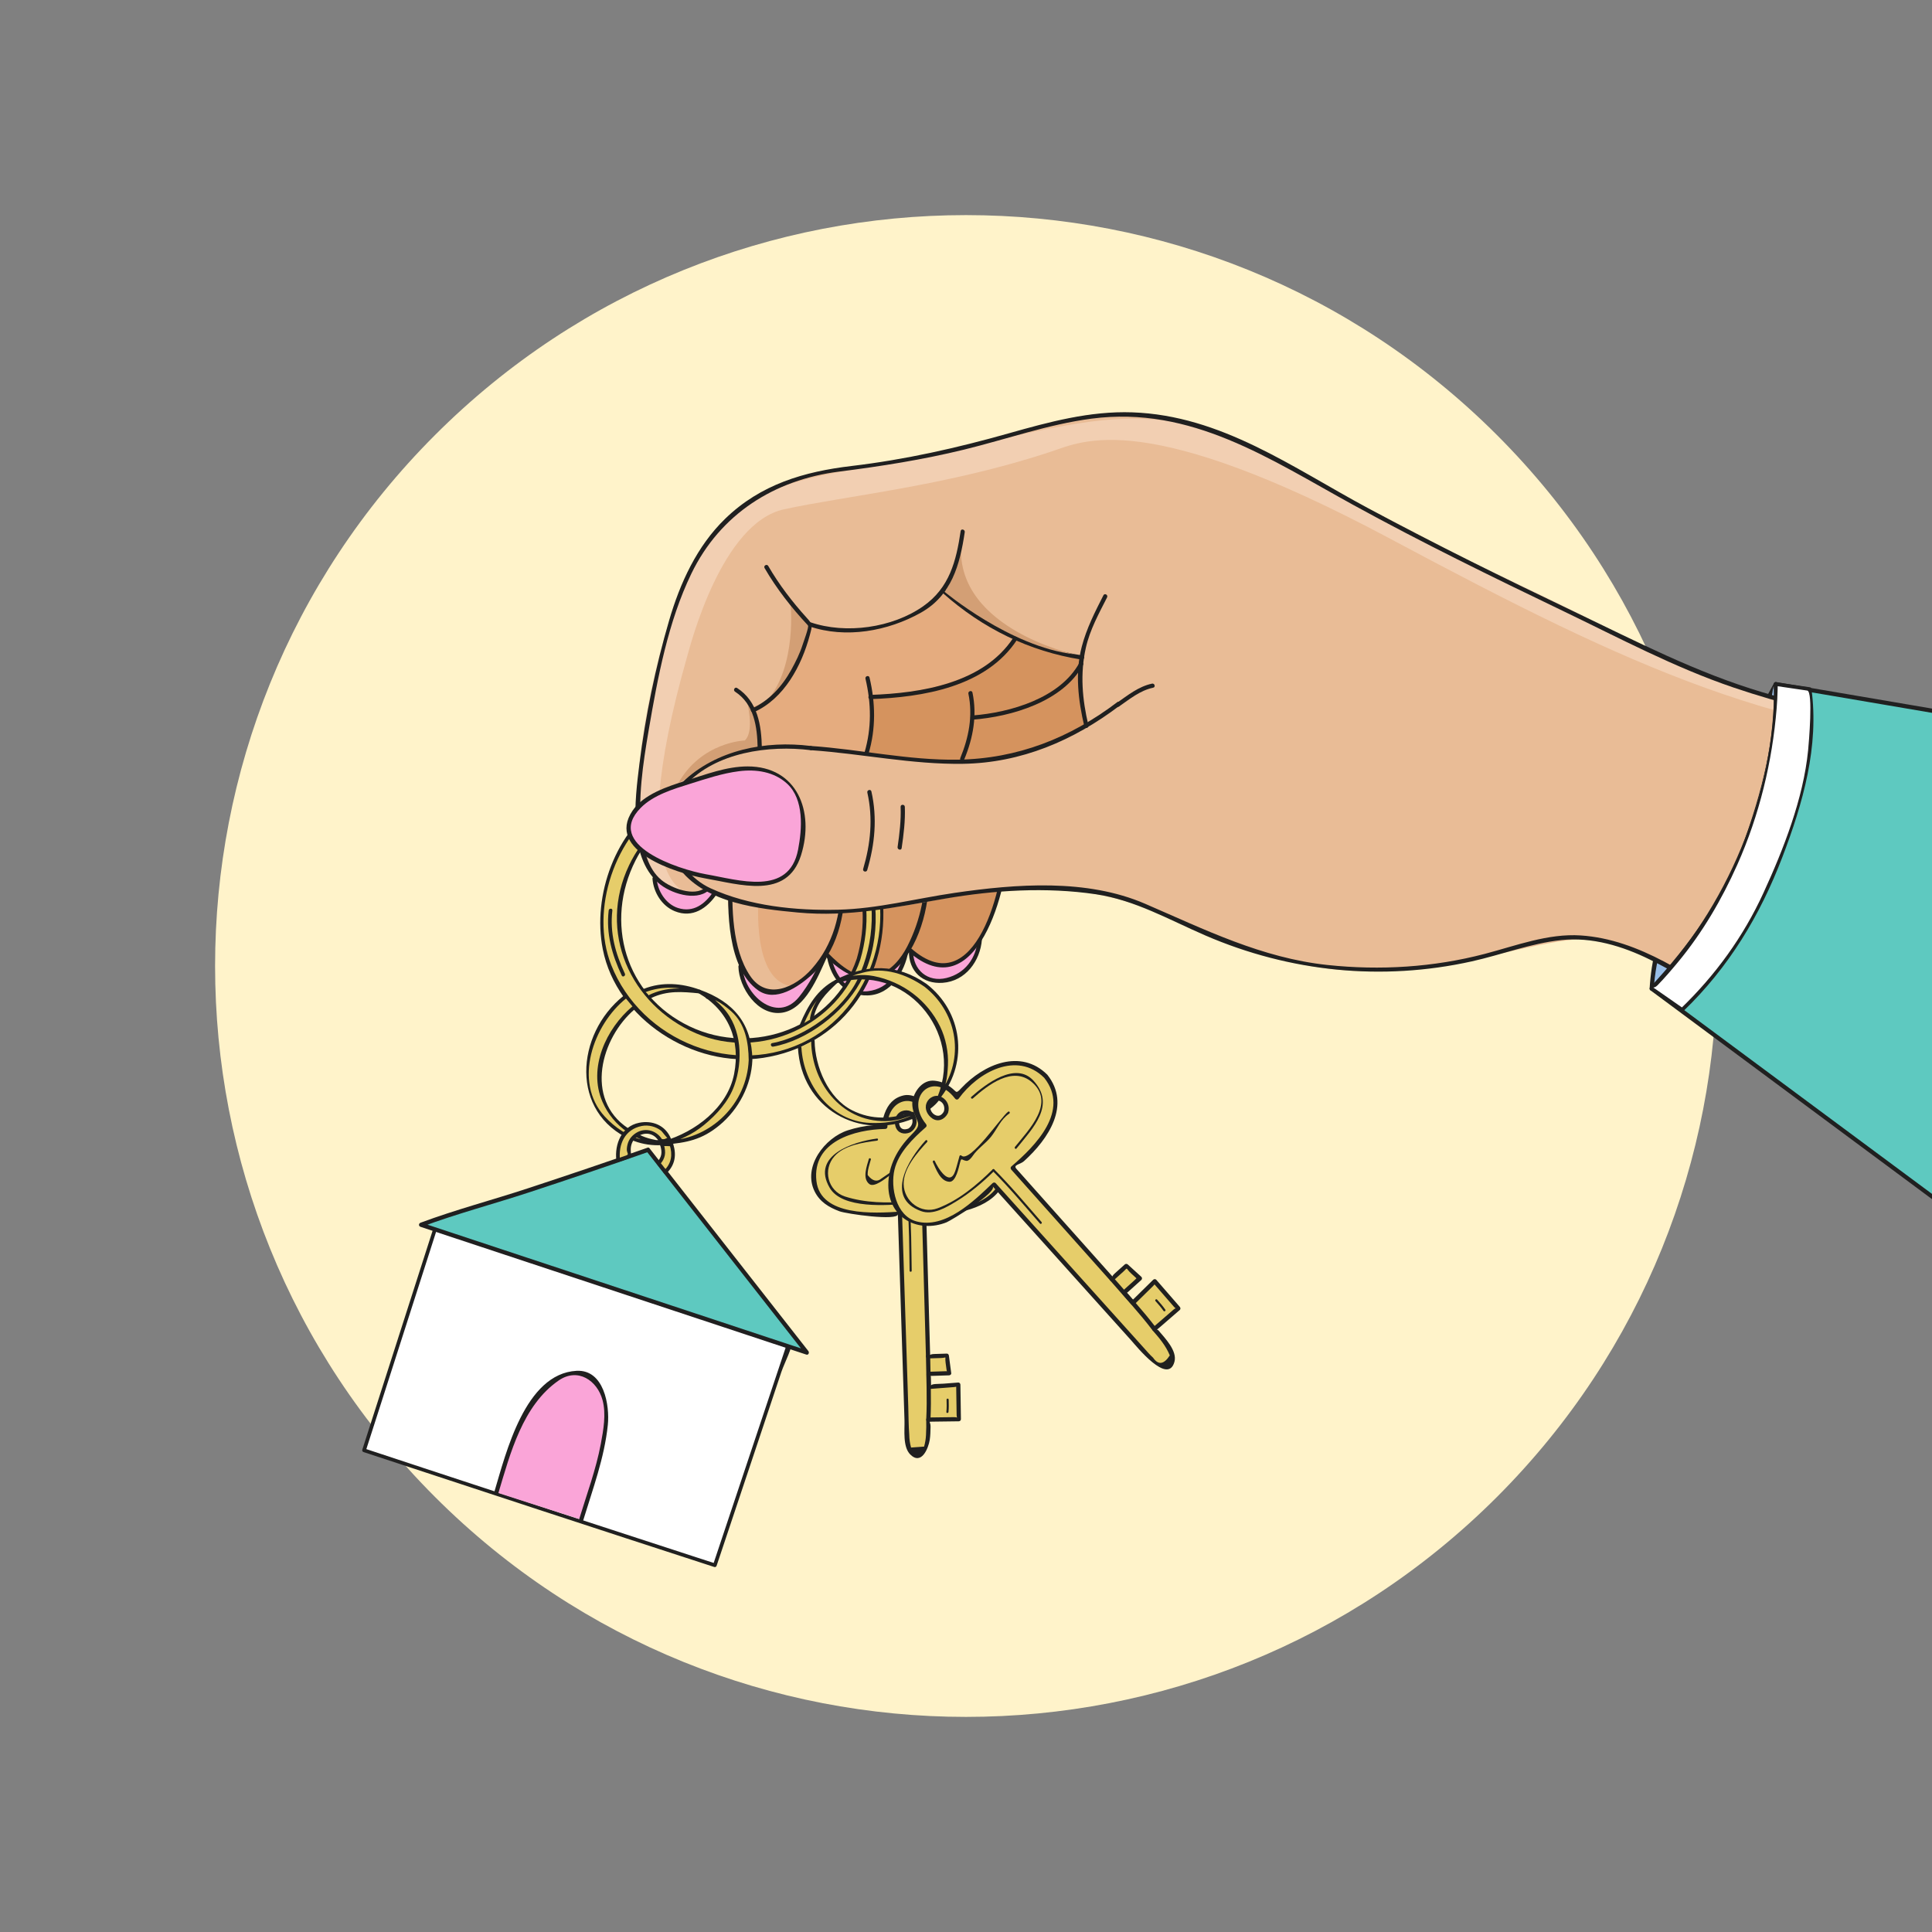 <svg width="212" height="212" viewBox="0 0 212 212" fill="none" xmlns="http://www.w3.org/2000/svg">
<rect x="0" y="0" width="212" height="212" fill="#808080" stroke="none"/>
<g clip-path="url(#clip0_361_532)">
<path d="M164.262 164.263C196.44 132.085 196.44 79.915 164.262 47.737C132.084 15.559 79.913 15.559 47.735 47.737C15.557 79.915 15.557 132.085 47.735 164.263C79.913 196.441 132.084 196.441 164.262 164.263Z" fill="#FFF3CA"/>
<path d="M181.244 108.482C181.335 105.883 182.043 103.528 182.848 101.051C184.415 96.176 186.304 91.474 188.418 86.839C190.273 82.689 192.768 79.09 194.865 75.069L208.193 93.566L181.244 108.482Z" fill="#99BFE8"/>
<path d="M181.475 108.482C181.672 105.126 182.759 101.973 183.837 98.816C185.042 95.287 186.454 91.832 187.958 88.422C189.183 85.646 190.596 83.001 192.124 80.382C192.875 79.096 193.627 77.812 194.353 76.511C194.627 76.019 194.431 74.86 194.874 75.475C198.239 80.145 201.603 84.814 204.968 89.484C205.67 90.458 206.372 91.432 207.073 92.406C207.286 92.701 207.499 92.996 207.712 93.291C208.07 93.789 207.786 93.526 208.07 93.369C206.783 94.082 205.495 94.794 204.208 95.506C198.486 98.674 192.764 101.84 187.042 105.008C185.071 106.1 183.099 107.191 181.128 108.282C180.867 108.427 181.101 108.826 181.362 108.681C190.345 103.709 199.327 98.737 208.311 93.764C208.413 93.708 208.466 93.549 208.393 93.448C203.951 87.282 199.508 81.117 195.066 74.952C194.97 74.819 194.755 74.785 194.667 74.952C191.92 80.135 188.865 85.028 186.576 90.452C184.196 96.093 181.376 102.295 181.014 108.481C180.995 108.78 181.458 108.778 181.475 108.482Z" fill="#202020"/>
<path d="M71.829 96.419C71.923 99.282 75.885 102.092 78.477 97.956L71.829 96.419Z" fill="#FAA5D8"/>
<path d="M71.597 96.42C71.706 97.907 72.614 99.402 74.035 99.984C75.981 100.781 77.598 99.683 78.677 98.073C78.843 97.825 78.442 97.593 78.277 97.84C77.365 99.201 76.087 100.174 74.399 99.636C73.058 99.209 72.159 97.765 72.06 96.42C72.038 96.124 71.576 96.122 71.597 96.42Z" fill="#202020"/>
<path d="M81.258 106.057C81.134 108.703 83.703 111.008 85.766 110.899C87.83 110.789 89.798 106.531 90.486 105.018" fill="#FAA5D8"/>
<path d="M81.027 106.057C81.071 108.35 83.144 111.529 85.828 111.123C88.362 110.739 89.765 107.152 90.686 105.135C90.809 104.866 90.41 104.63 90.287 104.901C89.565 106.479 88.782 108.037 87.684 109.391C85.23 112.417 81.549 109.094 81.489 106.056C81.483 105.759 81.02 105.758 81.027 106.057Z" fill="#202020"/>
<path d="M90.989 105.043C91.913 110.602 98.538 110.262 99.453 104.333L90.989 105.043Z" fill="#FAA5D8"/>
<path d="M90.766 105.105C91.215 107.389 92.735 109.306 95.224 109.228C97.79 109.147 99.268 106.636 99.676 104.395C99.729 104.103 99.283 103.979 99.23 104.272C98.836 106.435 97.594 108.509 95.224 108.765C92.952 109.009 91.595 106.932 91.212 104.982C91.154 104.689 90.708 104.813 90.766 105.105Z" fill="#202020"/>
<path d="M99.967 104.361C99.739 109.233 107.259 108.552 107.515 103.083L99.967 104.361Z" fill="#FAA5D8"/>
<path d="M99.736 104.361C99.706 106.571 101.233 108.003 103.44 107.845C105.956 107.664 107.567 105.445 107.747 103.084C107.769 102.786 107.307 102.788 107.284 103.084C107.127 105.147 105.903 106.81 103.859 107.314C101.8 107.823 100.17 106.428 100.199 104.361C100.202 104.062 99.74 104.063 99.736 104.361Z" fill="#202020"/>
<path d="M80.26 94.379C80.26 94.379 79.6 109.214 84.73 108.826C89.597 108.456 90.715 104.112 90.715 104.112C90.715 104.112 91.385 107.119 95.103 107.213C98.671 107.301 99.869 103.591 99.869 103.591C99.869 103.591 99.869 106.072 104.729 105.685C108.022 105.423 110.873 94.472 110.383 90.641" fill="#D5935E"/>
<path d="M79.842 98.43C79.842 98.43 80.376 108.962 84.778 108.909C89.181 108.858 92.188 103.158 92.307 99.772" fill="#E5AC7F"/>
<path d="M83.24 98.678C83.24 98.678 82.446 107.774 86.972 108.227L86.946 108.406C86.946 108.406 84.79 109.62 83.059 108.31C81.326 107 79.708 100.688 80.281 98.246" fill="#E9BC96"/>
<path d="M79.948 96.124C79.795 99.86 79.78 106.253 83.2 108.675C85.1 110.02 87.601 108.28 89.004 107.037C91.82 104.54 92.823 100.365 92.681 96.75C92.669 96.453 92.206 96.452 92.218 96.75C92.355 100.232 91.421 103.66 89.083 106.302C87.256 108.367 84.14 109.804 82.311 107.08C80.331 104.132 80.27 99.555 80.41 96.124C80.422 95.826 79.959 95.827 79.948 96.124Z" fill="#202020"/>
<path d="M90.523 104.892C93.127 107.568 96.414 108.752 99.05 105.491C101.398 102.587 102.224 98.037 101.9 94.402C101.873 94.107 101.411 94.104 101.437 94.402C101.723 97.61 101.03 100.991 99.557 103.85C98.855 105.213 97.809 106.47 96.331 106.991C94.232 107.73 92.181 105.933 90.85 104.565C90.642 104.351 90.315 104.679 90.523 104.892Z" fill="#202020"/>
<path d="M99.646 104.383C107.125 110.987 110.766 97.415 110.656 92.031C110.649 91.733 110.187 91.732 110.193 92.031C110.294 96.947 107.065 110.318 99.972 104.055C99.75 103.859 99.422 104.185 99.646 104.383Z" fill="#202020"/>
<path d="M221.698 133.429C221.698 133.429 183.238 102.881 174.6 102.983C164.864 103.098 151.701 111.275 133.277 102.595C114.196 93.606 106.995 98.913 94.822 99.94C90.308 100.32 83.522 100.176 77.72 97.57C77.72 97.57 73.753 99.841 71.052 94.592C68.207 89.067 72.8 64.231 77.865 59.441C82.93 54.651 83.329 52.214 97.218 50.892C111.106 49.569 114.544 44.51 125.422 45.446C136.299 46.383 173.952 69.958 188.616 74.61C210.622 81.592 231.13 83.696 231.13 83.696C231.13 83.696 245.852 117.414 221.698 133.429Z" fill="#E9BC96"/>
<path d="M86.706 66.007C86.775 66.091 87.483 73.1 84.175 76.871C84.158 76.89 84.141 76.91 84.124 76.929C84.124 76.929 88.296 73.858 88.834 68.704L86.706 66.007Z" fill="#D39F75"/>
<path d="M81.954 76.925C81.954 76.925 82.853 80.212 81.726 81.255C81.726 81.255 76.993 81.384 74.417 85.957L78.81 83.467L83.369 82.103C83.369 82.103 83.734 79.055 81.954 76.925Z" fill="#D39F75"/>
<path d="M75.648 98.016C75.648 98.016 68.192 97.37 75.358 72.197C75.784 70.7 79.17 57.375 86.042 55.883C92.914 54.39 103.935 53.335 115.343 49.555C118.828 48.399 125.599 44.711 152.59 59.139C179.581 73.565 195.203 80.66 220.13 82.04C220.13 82.04 193.72 78.337 182.139 71.969C170.558 65.601 158.533 60.533 152.966 57.535C147.399 54.537 135.378 47.004 128.947 46.248C122.518 45.491 118.799 46.019 104.928 49.307C88.977 53.089 79.954 50.995 74.244 65.842C71.622 72.659 65.369 97.964 75.648 98.016Z" fill="#F2CFB2"/>
<path d="M83.37 82.103C83.37 82.103 83.775 78.854 82.677 77.585C82.677 77.585 89.005 77.209 89.581 69.292C89.581 69.292 99.896 71.143 103.757 64.944C103.757 64.944 103.99 68.714 118.743 72.158C118.743 72.158 118.024 77.088 119.21 79.657C119.21 79.657 121.318 78.246 120.066 79.124C106.612 88.553 87.793 79.734 83.37 82.103Z" fill="#D5935E"/>
<path d="M83.373 82.103C83.373 82.103 83.082 78.273 82.577 77.561C82.577 77.561 87.983 76.164 88.859 68.502C88.859 68.502 96.308 71.116 103.659 65.067C103.659 65.067 107.969 68.905 111.435 69.9C111.435 69.9 109.077 75.582 95.514 76.484C95.514 76.484 95.852 81.087 95.063 82.783C95.063 82.784 87.869 81.572 83.373 82.103Z" fill="#E5AC7F"/>
<path d="M103.469 65.089C107.823 68.953 112.919 71.469 118.681 72.38C118.973 72.426 119.098 71.981 118.805 71.934C113.122 71.035 108.092 68.574 103.796 64.761C103.574 64.564 103.246 64.891 103.469 65.089Z" fill="#202020"/>
<path d="M80.654 75.895C82.762 77.265 83.094 79.77 83.138 82.103C83.144 82.4 83.606 82.401 83.601 82.103C83.553 79.579 83.145 76.963 80.887 75.496C80.636 75.333 80.405 75.734 80.654 75.895Z" fill="#202020"/>
<path d="M226.042 82.918C215.165 80.751 204.086 79.13 193.44 75.976C186.178 73.825 179.543 70.372 172.745 67.122C165.122 63.477 157.531 59.746 150.088 55.745C141.795 51.288 134.007 45.588 124.25 45.247C119.589 45.084 115.112 46.299 110.674 47.555C105.02 49.154 99.301 50.441 93.46 51.131C88.224 51.749 83.474 53.144 79.582 56.913C76.475 59.922 74.621 63.982 73.426 68.076C71.928 73.21 70.823 78.559 70.159 83.867C69.675 87.739 68.895 93.911 72.241 96.884C73.513 98.014 76.323 98.937 77.749 97.714C77.976 97.52 77.647 97.194 77.422 97.387C76.204 98.432 73.662 97.466 72.568 96.557C71.082 95.321 70.619 93.227 70.404 91.403C69.963 87.666 70.557 83.782 71.184 80.107C72.164 74.36 73.31 68.231 75.859 62.955C79.027 56.399 84.988 52.645 92.062 51.751C96.689 51.167 101.246 50.446 105.783 49.338C110.449 48.199 114.989 46.567 119.767 45.94C130.737 44.499 139.357 50.391 148.503 55.411C156.028 59.542 163.755 63.316 171.491 67.033C177.665 69.999 183.723 73.238 190.225 75.445C200.831 79.044 212.063 80.66 223.026 82.794C223.991 82.982 224.955 83.172 225.918 83.364C226.21 83.422 226.334 82.976 226.042 82.918Z" fill="#202020"/>
<path d="M117.861 71.793C117.861 71.793 104.014 68.762 105.563 58.857C105.563 58.857 104.863 63.664 103.632 64.925C103.632 64.925 110.813 70.96 117.861 71.793Z" fill="#D39F75"/>
<path d="M83.898 62.334C85.22 64.614 86.864 66.705 88.661 68.629C88.797 68.774 88.148 70.506 88.076 70.735C87.77 71.709 87.309 72.623 86.819 73.514C85.833 75.304 84.389 76.897 82.509 77.741C82.237 77.864 82.473 78.262 82.743 78.141C86.046 76.657 87.962 73.049 88.86 69.699C89.159 68.583 89.193 68.533 88.521 67.792C86.932 66.038 85.486 64.149 84.298 62.1C84.148 61.843 83.748 62.075 83.898 62.334Z" fill="#202020"/>
<path d="M72.852 87.998C67.241 91.401 60.617 105.092 73.314 113.617C80.93 118.731 92.879 115.53 95.867 105.931C100.643 90.592 84.973 80.648 72.852 87.998ZM94.21 105.242C91.568 113.729 81 116.561 74.265 112.038C63.038 104.498 68.895 92.392 73.858 89.384C84.577 82.883 98.433 91.676 94.21 105.242Z" fill="#E6CD6A"/>
<path d="M72.751 87.825C67.548 91.113 64.983 98.251 66.142 104.149C67.658 111.869 76.135 117.244 83.736 116.08C92.149 114.792 97.363 107.663 96.908 99.278C96.518 92.075 90.509 86.179 83.417 85.439C79.643 85.044 76.015 85.912 72.751 87.825C72.527 87.956 72.729 88.304 72.954 88.172C79.99 84.049 89.192 85.317 94.042 92.15C99.115 99.296 96.27 110.006 88.729 114.082C80.702 118.421 70.354 114.256 67.064 105.874C64.703 99.858 67.49 91.626 72.954 88.172C73.173 88.034 72.971 87.685 72.751 87.825Z" fill="#202020"/>
<path d="M94.015 105.189C91.502 112.686 82.697 115.988 75.672 112.627C68.578 109.233 66.3 101.162 69.75 94.391C72.721 88.562 79.528 86.218 85.682 88.035C93.187 90.251 96.092 98.113 94.015 105.189C93.942 105.438 94.331 105.544 94.403 105.296C96.602 97.807 93.422 90.181 85.789 87.647C79.068 85.415 72.001 88.713 69.029 94.946C65.57 102.199 69.103 110.261 76.38 113.388C83.452 116.428 91.989 112.5 94.404 105.296C94.486 105.049 94.097 104.944 94.015 105.189Z" fill="#202020"/>
<path d="M84.839 114.85C88.544 114.182 92.518 111.143 94.337 107.888C96.587 103.859 96.569 98.606 94.876 94.42C94.78 94.183 94.39 94.286 94.488 94.527C96.169 98.685 96.037 103.362 94.121 107.424C92.558 110.74 88.324 113.813 84.732 114.461C84.477 114.507 84.585 114.895 84.839 114.85Z" fill="#202020"/>
<path d="M68.57 106.841C67.53 104.624 66.904 102.371 67.195 99.904C67.225 99.646 66.822 99.649 66.792 99.904C66.493 102.443 67.152 104.763 68.223 107.045C68.333 107.28 68.68 107.075 68.57 106.841Z" fill="#202020"/>
<path d="M88.797 68.725C92.796 70.099 97.428 69.262 101.047 67.231C104.423 65.336 105.332 61.974 105.862 58.393C105.905 58.102 105.459 57.976 105.415 58.27C104.926 61.575 104.187 64.498 101.306 66.522C97.927 68.897 92.819 69.619 88.92 68.279C88.637 68.181 88.517 68.628 88.797 68.725Z" fill="#202020"/>
<path d="M125.497 75.539C125.497 75.539 115.937 84.604 102.455 83.731C88.974 82.857 87.051 78.794 75.2 85.513C74.418 85.957 69.992 97.079 82.908 99.351C95.824 101.622 102.759 97.734 108.31 97.817C113.862 97.9 117.951 95.859 130.307 101.53" fill="#E9BC96"/>
<path d="M122.613 77.039C117.407 80.986 111.657 83.26 105.096 83.36C99.696 83.442 94.356 82.225 88.983 81.856C88.685 81.836 88.687 82.298 88.983 82.319C94.558 82.701 100.064 83.899 105.669 83.814C112.054 83.717 117.808 81.259 122.847 77.439C123.081 77.261 122.851 76.859 122.613 77.039Z" fill="#202020"/>
<path d="M88.983 81.856C84.014 81.234 78.615 82.27 74.896 85.824C72.397 88.212 72.571 92.853 74.681 95.474C77.621 99.123 83.209 99.724 87.562 100.132C93.158 100.656 98.286 99.542 103.742 98.602C109.146 97.671 114.799 97.326 120.24 98.126C124.54 98.759 128.331 100.95 132.269 102.651C141.528 106.65 151.633 107.683 161.502 105.492C164.779 104.764 167.953 103.516 171.306 103.158C174.686 102.798 178.041 103.814 181.043 105.296C186.363 107.922 191.281 111.476 196.12 114.877C204.79 120.97 212.969 127.741 221.622 133.843C221.866 134.015 222.097 133.614 221.855 133.444C211.375 126.052 201.518 117.838 190.845 110.692C185.646 107.211 179.904 103.069 173.452 102.647C169.861 102.412 166.353 103.771 162.939 104.666C157.302 106.144 151.449 106.503 145.661 105.888C138.456 105.122 132.205 102.001 125.661 99.174C119.227 96.395 111.51 96.991 104.749 97.977C100.442 98.605 96.327 99.721 91.939 99.825C87.316 99.933 82.211 99.423 77.969 97.471C73.788 95.549 71.968 89.698 75.224 86.151C78.546 82.533 84.384 81.744 88.983 82.32C89.278 82.356 89.275 81.893 88.983 81.856Z" fill="#202020"/>
<path d="M122.781 77.532C123.964 76.712 125.094 75.766 126.538 75.462C126.829 75.401 126.706 74.955 126.414 75.016C124.931 75.329 123.764 76.288 122.547 77.133C122.305 77.302 122.535 77.703 122.781 77.532Z" fill="#202020"/>
<path d="M77.353 96.146C83.124 97.111 87.454 98.787 88.051 91.527C88.626 84.534 83.722 83.085 77.383 85.262C75.799 85.805 69.525 87.18 69.004 90.438C68.482 93.696 74.615 95.689 77.353 96.146Z" fill="#FAA5D8"/>
<path d="M77.292 96.369C81.16 97.034 86.349 98.777 87.897 93.852C89.412 89.032 87.464 84.099 82.04 84.1C79.705 84.1 77.428 84.99 75.226 85.679C73.256 86.296 70.637 87.148 69.415 88.948C66.405 93.382 74.285 95.826 77.292 96.369C77.584 96.422 77.709 95.976 77.415 95.923C74.46 95.389 66.262 92.725 70.319 88.634C71.712 87.23 73.893 86.581 75.727 86.007C77.488 85.456 79.243 84.861 81.081 84.627C82.959 84.387 84.94 84.675 86.37 85.994C88.258 87.735 88.01 90.975 87.575 93.232C86.579 98.397 81.047 96.547 77.415 95.924C77.123 95.873 76.999 96.319 77.292 96.369Z" fill="#202020"/>
<path d="M95.174 86.972C95.814 89.81 95.53 92.581 94.715 95.354C94.63 95.641 95.077 95.762 95.161 95.477C95.999 92.63 96.277 89.764 95.62 86.849C95.555 86.558 95.109 86.681 95.174 86.972Z" fill="#202020"/>
<path d="M98.826 88.534C98.884 90.019 98.707 91.477 98.494 92.943C98.451 93.234 98.897 93.36 98.94 93.066C99.159 91.56 99.348 90.06 99.288 88.534C99.276 88.237 98.814 88.236 98.826 88.534Z" fill="#202020"/>
<path d="M95.304 82.718C96.124 79.94 96.072 77.157 95.415 74.35C95.348 74.06 94.902 74.183 94.969 74.473C95.61 77.211 95.658 79.885 94.858 82.595C94.774 82.882 95.22 83.003 95.304 82.718Z" fill="#202020"/>
<path d="M95.514 76.716C101.274 76.509 108.202 75.391 111.61 70.19C111.774 69.94 111.373 69.708 111.211 69.957C107.905 75.002 101.086 76.053 95.514 76.253C95.217 76.264 95.216 76.727 95.514 76.716Z" fill="#202020"/>
<path d="M105.816 83.314C106.785 80.959 107.236 78.514 106.71 75.997C106.648 75.705 106.202 75.829 106.263 76.12C106.772 78.556 106.304 80.922 105.37 83.191C105.256 83.467 105.704 83.586 105.816 83.314Z" fill="#202020"/>
<path d="M106.718 78.972C110.998 78.642 116.637 77.001 118.843 72.959C118.986 72.697 118.586 72.463 118.444 72.725C116.322 76.613 110.852 78.19 106.718 78.51C106.423 78.533 106.42 78.996 106.718 78.972Z" fill="#202020"/>
<path d="M121.082 65.317C120.151 67.15 119.234 68.94 118.709 70.939C117.95 73.826 118.311 76.857 118.986 79.718C119.055 80.008 119.501 79.886 119.432 79.595C118.76 76.748 118.504 73.934 119.155 71.062C119.599 69.103 120.579 67.326 121.481 65.551C121.616 65.285 121.217 65.051 121.082 65.317Z" fill="#202020"/>
<path d="M71.025 126.361L48.01 134.025L39.946 159.141L58.965 165.423L59.392 165.569L78.441 171.756L86.801 146.737L71.025 126.361Z" fill="white"/>
<path d="M70.971 126.167C66.735 127.578 62.498 128.989 58.261 130.399C55.607 131.283 52.953 132.167 50.299 133.051C49.879 133.19 47.968 133.497 47.805 134.005C45.12 142.366 42.436 150.727 39.752 159.088C39.717 159.196 39.792 159.302 39.892 159.336C52.715 163.57 65.544 167.779 78.388 171.951C78.496 171.986 78.602 171.911 78.635 171.81C80.029 167.64 81.422 163.47 82.816 159.3C83.79 156.384 84.765 153.467 85.739 150.551C86.098 149.478 87.003 147.888 87.003 146.737C87.003 146.052 85.417 144.622 85.032 144.124C83.211 141.773 81.391 139.422 79.57 137.07C76.769 133.453 73.968 129.836 71.168 126.219C71.009 126.013 70.726 126.3 70.883 126.504C73.854 130.342 76.826 134.179 79.797 138.017C81.612 140.361 83.427 142.705 85.242 145.049C85.67 145.601 86.097 146.153 86.525 146.705C86.652 146.869 86.59 146.735 86.392 147.327C84.549 152.845 82.705 158.362 80.861 163.88C80.078 166.224 79.294 168.569 78.511 170.914C78.438 171.133 78.364 171.352 78.291 171.571C78.2 171.843 78.589 171.593 78.396 171.53C77.607 171.274 76.818 171.017 76.029 170.761C66.192 167.566 56.362 164.351 46.541 161.107C44.394 160.398 42.247 159.689 40.099 158.979C39.907 158.916 40.098 159.33 40.184 159.062C40.254 158.842 40.325 158.622 40.395 158.402C40.715 157.407 41.034 156.413 41.353 155.419C43.294 149.372 45.235 143.325 47.177 137.278C47.464 136.383 47.752 135.488 48.039 134.593C48.236 133.98 47.96 134.253 48.384 134.111C50.8 133.307 53.215 132.503 55.629 131.699C60.779 129.985 65.929 128.27 71.079 126.555C71.324 126.474 71.219 126.085 70.971 126.167Z" fill="#202020"/>
<path d="M54.468 163.764C54.468 163.764 56.625 156.503 58.375 154.084C59.707 152.288 62.331 149.373 64.906 151.264C68.492 153.778 65.159 162.143 63.778 166.753" fill="#FAA5D8"/>
<path d="M54.691 163.826C55.994 159.465 57.358 154.219 61.291 151.491C63.413 150.019 65.539 151.496 66.115 153.624C66.531 155.156 66.213 156.915 65.929 158.433C65.402 161.25 64.387 163.958 63.555 166.692C63.468 166.978 63.914 167.1 64.001 166.815C65.049 163.373 66.323 159.973 66.696 156.372C66.919 154.227 66.285 150.254 63.257 150.421C57.623 150.732 55.526 159.416 54.245 163.703C54.16 163.99 54.606 164.111 54.691 163.826Z" fill="#202020"/>
<path d="M71.108 126.164C65.949 127.986 60.786 129.707 55.669 131.377C52.817 132.328 49.331 133.198 46.202 134.395L88.538 148.416L71.108 126.164Z" fill="#5EC9C0"/>
<path d="M71.046 125.94C66.686 127.477 62.305 128.953 57.913 130.399C54.002 131.687 50.001 132.734 46.141 134.172C45.928 134.252 45.915 134.543 46.141 134.618C60.253 139.292 74.365 143.966 88.477 148.64C88.721 148.72 88.831 148.417 88.702 148.253C82.892 140.835 77.082 133.418 71.272 126.001C71.088 125.766 70.763 126.096 70.945 126.328C76.755 133.745 82.565 141.163 88.375 148.58C88.45 148.451 88.525 148.323 88.6 148.194C74.489 143.52 60.377 138.846 46.264 134.172C46.264 134.321 46.264 134.47 46.264 134.619C50.124 133.181 54.125 132.131 58.037 130.846C62.429 129.404 66.809 127.923 71.17 126.388C71.449 126.288 71.328 125.841 71.046 125.94Z" fill="#202020"/>
<path d="M82.356 116.332C82.363 113.442 81.668 110.442 76.751 108.805C76.745 108.802 76.758 108.806 76.751 108.805C80.155 110.608 80.971 113.489 80.966 116.044C80.955 120.757 76.907 124.345 72.927 125.398C73.257 125.404 73.57 125.303 73.865 125.334C77.401 125.708 82.347 121.044 82.356 116.332Z" fill="#E6CD6A"/>
<path d="M82.558 116.332C82.517 112.339 80.535 109.955 76.805 108.611C76.586 108.532 76.456 108.867 76.65 108.979C79.945 110.877 81.279 114.164 80.553 117.853C79.825 121.553 76.294 124.201 72.874 125.204C72.662 125.267 72.694 125.62 72.927 125.6C75.351 125.389 77.001 125.084 78.954 123.47C81.069 121.72 82.44 119.066 82.558 116.332C82.569 116.072 82.166 116.073 82.155 116.332C81.949 121.099 78.06 124.924 73.41 125.155C73.463 125.551 73.682 125.581 74.065 125.244C74.437 125.113 74.825 124.922 75.182 124.755C75.906 124.416 76.624 123.961 77.241 123.455C78.646 122.304 79.956 120.866 80.576 119.121C81.539 116.408 81.418 112.869 79.381 110.627C78.796 109.984 78.176 109.467 77.462 108.982C77.184 109.512 77.533 109.771 78.51 109.76C79.151 110.074 79.718 110.514 80.25 110.985C81.782 112.343 82.135 114.395 82.155 116.332C82.158 116.591 82.56 116.591 82.558 116.332Z" fill="#202020"/>
<path d="M69.527 110.585C68.018 111.794 66.688 113.484 66.101 115.804C64.501 122.127 69.504 125.322 72.927 125.399C72.926 125.398 72.926 125.398 72.926 125.398C69.404 126.043 62.955 122.45 64.711 115.515C65.341 113.022 66.889 110.642 68.559 109.42" fill="#E6CD6A"/>
<path d="M69.384 110.442C66.52 112.861 64.498 117.18 66.101 120.889C67.291 123.643 69.933 125.441 72.927 125.6C73.124 125.61 73.207 125.313 73.029 125.224C72.541 124.98 71.133 125.205 70.529 125.071C68.907 124.71 67.474 123.728 66.364 122.522C62.848 118.706 65.11 112.433 68.701 109.562C68.904 109.4 68.617 109.117 68.416 109.277C63.147 113.49 62.523 122.093 69.24 125.063C70.196 125.486 71.236 125.676 72.276 125.669C72.406 125.667 72.534 125.656 72.661 125.638C72.63 125.485 72.598 125.331 72.567 125.178C72.204 125.146 71.847 125.084 71.495 124.994C70.553 124.782 69.693 124.322 68.898 123.791C64.124 120.598 65.926 113.887 69.668 110.727C69.867 110.559 69.581 110.276 69.384 110.442Z" fill="#202020"/>
<path d="M70.693 108.705C71.118 108.523 71.076 108.57 71.517 108.45C72.381 108.217 72.897 108.15 74.098 108.187C75.451 108.228 76.343 108.665 76.751 108.804C75.802 108.723 75.051 108.55 73.858 108.612C73.049 108.654 72.323 108.909 71.927 109.079C71.74 109.159 71.554 109.244 71.37 109.335" fill="#E6CD6A"/>
<path d="M70.746 108.899C72.699 108.127 74.761 108.287 76.697 108.999C76.715 108.867 76.733 108.735 76.751 108.603C74.774 108.409 73.102 108.286 71.267 109.161C71.033 109.273 71.237 109.62 71.47 109.509C73.23 108.67 74.874 108.822 76.751 109.005C76.992 109.029 77.004 108.683 76.804 108.61C74.806 107.875 72.654 107.713 70.638 108.51C70.4 108.605 70.504 108.995 70.746 108.899Z" fill="#202020"/>
<path d="M73.009 128.59C74.229 127.476 73.877 126.223 73.681 125.594C73.681 125.594 73.097 125.512 72.629 125.584" fill="#E6CD6A"/>
<path d="M73.151 128.732C74.076 127.832 74.244 126.742 73.875 125.54C73.846 125.445 73.774 125.405 73.681 125.392C73.33 125.346 72.98 125.343 72.628 125.382C72.373 125.41 72.37 125.814 72.628 125.784C72.98 125.745 73.33 125.749 73.681 125.795C73.616 125.745 73.551 125.696 73.487 125.647C73.812 126.709 73.695 127.639 72.866 128.447C72.68 128.629 72.965 128.914 73.151 128.732Z" fill="#202020"/>
<path d="M72.509 125.175C72.344 124.841 72.071 124.539 71.634 124.321C70.824 123.922 68.465 124.465 69.087 126.873L67.833 127.308C67.231 122.945 72.373 122.144 73.419 124.975L72.917 125.244L72.509 125.175Z" fill="#E6CD6A"/>
<path d="M72.683 125.073C72.026 123.97 70.655 123.636 69.602 124.454C69.077 124.862 68.847 125.37 68.784 126.023C68.734 126.546 69.102 126.654 68.708 126.791C68.398 126.898 68.088 127.006 67.778 127.113C67.864 127.178 67.948 127.243 68.034 127.308C67.837 125.551 68.57 123.928 70.415 123.556C71.156 123.407 71.958 123.618 72.549 124.077C72.659 124.162 73.168 124.881 73.238 124.843C72.942 125.002 72.89 125.036 72.563 124.98C72.309 124.937 72.2 125.325 72.455 125.369C72.966 125.456 73.054 125.399 73.52 125.148C73.592 125.11 73.645 125.001 73.612 124.921C73.025 123.495 71.602 122.906 70.13 123.203C68.203 123.591 67.432 125.533 67.63 127.307C67.644 127.428 67.75 127.548 67.885 127.501C68.304 127.356 68.722 127.211 69.141 127.066C69.249 127.029 69.305 126.932 69.281 126.819C69.07 125.829 69.303 124.939 70.296 124.534C71.118 124.199 71.88 124.512 72.335 125.276C72.468 125.499 72.817 125.297 72.683 125.073Z" fill="#202020"/>
<path d="M73.009 128.59L72.265 127.64C73.01 126.877 72.837 126.299 72.66 125.682" fill="#E6CD6A"/>
<path d="M73.151 128.447C72.903 128.131 72.655 127.814 72.407 127.498C72.407 127.593 72.407 127.688 72.407 127.783C73.019 127.108 73.097 126.48 72.853 125.629C72.782 125.379 72.393 125.485 72.465 125.735C72.666 126.44 72.637 126.93 72.123 127.498C72.042 127.587 72.052 127.693 72.123 127.783C72.371 128.099 72.618 128.416 72.866 128.732C73.026 128.937 73.309 128.65 73.151 128.447Z" fill="#202020"/>
<path d="M181.244 108.482C186.113 103.367 189.983 97.06 191.717 92.066C193.192 87.557 195.217 80.655 194.866 75.069L225.77 80.334C225.77 80.334 234.934 114.557 217.926 135.689L181.244 108.482Z" fill="#5EC9C0"/>
<path d="M181.408 108.645C188.743 100.824 193.461 91.161 194.832 80.491C195.007 79.122 195.119 77.76 195.137 76.38C195.143 75.989 194.666 75.269 194.987 75.323C195.651 75.437 196.315 75.549 196.979 75.663C199.694 76.125 202.409 76.588 205.125 77.05C211.261 78.096 217.397 79.141 223.534 80.186C224.172 80.294 224.81 80.403 225.448 80.512C225.822 80.576 225.51 80.239 225.635 80.74C226.048 82.399 226.37 84.08 226.661 85.764C227.948 93.203 228.344 100.828 227.701 108.352C227.293 113.129 226.352 117.855 224.835 122.403C224.054 124.745 223.06 127.008 221.917 129.195C221.609 129.785 218.011 135.466 218.026 135.477C209.594 129.223 201.162 122.968 192.729 116.714C188.94 113.903 185.15 111.093 181.361 108.282C181.121 108.104 180.89 108.505 181.127 108.681C193.354 117.75 205.582 126.819 217.809 135.889C217.885 135.945 218.031 135.927 218.09 135.852C225.99 125.88 228.539 113.053 228.463 100.582C228.422 93.832 227.735 86.818 225.993 80.272C225.974 80.2 225.908 80.123 225.831 80.11C215.53 78.355 205.228 76.6 194.927 74.845C194.787 74.822 194.626 74.906 194.634 75.068C194.907 80.953 193.282 87.018 191.307 92.524C189.197 98.408 185.321 103.796 181.08 108.317C180.877 108.535 181.203 108.864 181.408 108.645Z" fill="#202020"/>
<path d="M184.581 110.806C187.549 107.979 189.528 105.576 191.224 102.608C194.333 97.661 196.312 91.867 197.867 86.213C198.856 82.821 198.987 78.299 198.573 75.613L194.866 75.069C194.866 75.069 195.22 94.357 181.244 108.482L184.581 110.806Z" fill="white"/>
<path d="M184.724 110.948C189.695 106.154 193.13 100.472 195.588 94.034C197.835 88.15 199.635 81.907 198.768 75.56C198.759 75.499 198.688 75.428 198.627 75.419C197.391 75.238 196.155 75.056 194.919 74.875C194.793 74.856 194.662 74.926 194.664 75.069C194.85 87.126 189.415 99.8 181.102 108.34C181.005 108.438 181.036 108.582 181.142 108.656C182.255 109.431 183.368 110.205 184.48 110.979C184.694 111.129 184.895 110.779 184.683 110.632C183.859 110.058 183.035 109.484 182.211 108.91C182.038 108.79 181.865 108.67 181.693 108.55C181.203 108.208 181.477 108.531 181.874 108.123C182.668 107.307 183.41 106.441 184.137 105.564C186.81 102.34 188.938 98.689 190.641 94.872C193.051 89.468 194.481 83.581 194.956 77.687C195.01 77.022 195.044 76.355 195.061 75.689C195.066 75.524 195.068 75.359 195.068 75.195C195.069 74.937 194.699 75.247 195.018 75.293C196.117 75.455 197.216 75.616 198.315 75.778C198.976 75.875 198.478 81.611 198.406 82.33C197.88 87.638 195.709 93.18 193.5 97.986C191.29 102.796 188.241 106.997 184.439 110.663C184.252 110.844 184.537 111.128 184.724 110.948Z" fill="#202020"/>
<path d="M110.315 127.939C110.193 123.828 105.086 122.621 101.688 123.588C102.149 119.286 96.922 119.369 97.145 123.648C93.803 123.671 89.546 124.579 89.352 129.215C89.223 132.307 92.753 133.649 98.751 133.184C98.751 133.184 99.37 152.381 99.511 156.749C99.583 158.976 99.788 159.72 100.842 159.686C101.894 159.652 101.906 156.973 101.868 155.773L105.21 155.73L105.152 151.938L101.922 152.188L101.899 150.757L104.147 150.685L103.892 148.765L101.837 148.83L101.394 133.114C105.682 133.147 110.438 132.058 110.315 127.939ZM99.793 124.041C98.356 124.687 98.012 122.662 98.961 122.182C100.276 121.576 100.886 123.405 99.793 124.041Z" fill="#E6CD6A"/>
<path d="M110.547 127.939C110.265 124.485 107.104 123.097 103.974 123.042C103.708 123.036 101.936 123.313 101.949 123.073C101.983 122.468 101.794 121.887 101.537 121.352C101.141 120.527 100.029 119.993 99.14 120.203C98.066 120.458 97.448 121.164 97.073 122.179C96.715 123.146 97.033 123.388 95.803 123.477C94.861 123.544 93.937 123.741 93.039 124.028C90.532 124.829 88.045 128.011 89.388 130.732C89.954 131.881 90.944 132.477 92.113 132.914C92.886 133.202 98.547 134.007 98.522 133.232C98.596 135.533 98.67 137.833 98.744 140.133C98.868 143.971 98.992 147.809 99.115 151.646C99.16 153.041 99.205 154.436 99.25 155.831C99.285 156.919 99.037 158.753 99.881 159.598C101.114 160.831 101.876 158.91 102.021 158C102.096 157.522 102.1 157.032 102.11 156.549C102.123 155.959 101.754 156.007 102.391 155.998C103.331 155.986 104.271 155.974 105.211 155.961C105.335 155.96 105.444 155.857 105.443 155.729C105.424 154.465 105.404 153.202 105.385 151.938C105.383 151.819 105.281 151.696 105.153 151.706C104.615 151.748 104.077 151.789 103.538 151.831C102.962 151.875 102.149 151.812 102.153 152.081C102.148 151.763 102.143 151.446 102.138 151.128C102.131 150.709 101.847 150.99 102.251 150.978C102.883 150.957 103.516 150.937 104.148 150.917C104.261 150.913 104.397 150.813 104.38 150.685C104.295 150.044 104.21 149.404 104.125 148.764C104.109 148.643 104.032 148.528 103.893 148.532C103.425 148.547 102.957 148.563 102.488 148.577C101.824 148.599 102.072 148.909 102.063 148.601C102.04 147.751 102.016 146.901 101.991 146.051C101.906 143.015 101.82 139.978 101.735 136.941C101.705 135.89 101.675 134.84 101.646 133.789C101.639 133.568 101.633 133.349 101.627 133.128C101.64 133.593 103.981 133.221 104.264 133.18C107.333 132.733 110.471 131.466 110.547 127.939C110.554 127.64 110.09 127.641 110.083 127.939C109.989 132.337 104.78 132.869 101.395 132.882C101.271 132.882 101.159 132.987 101.163 133.114C101.31 138.352 101.458 143.592 101.605 148.83C101.609 148.953 101.709 149.066 101.837 149.062C102.306 149.047 102.774 149.032 103.243 149.017C103.972 148.994 103.657 148.731 103.761 149.52C103.796 149.781 103.831 150.043 103.865 150.304C103.921 150.73 104.196 150.451 103.796 150.464C103.164 150.485 102.532 150.505 101.899 150.525C101.775 150.529 101.665 150.627 101.667 150.757C101.675 151.234 101.683 151.71 101.691 152.187C101.693 152.306 101.795 152.429 101.923 152.419C102.831 152.349 103.739 152.279 104.648 152.209C105.232 152.164 104.922 152 104.924 152.148C104.932 152.71 104.941 153.272 104.95 153.834C104.957 154.317 104.964 154.8 104.972 155.283C104.98 155.836 105.31 155.497 104.688 155.505C103.748 155.517 102.808 155.53 101.868 155.542C101.745 155.544 101.633 155.646 101.636 155.774C101.65 156.342 101.642 156.904 101.611 157.471C101.589 157.902 101.519 158.323 101.402 158.736C100.925 158.771 100.449 158.806 99.973 158.84C99.844 158.383 99.778 157.916 99.773 157.438C99.692 156.402 99.698 155.352 99.665 154.315C99.572 151.446 99.48 148.577 99.388 145.709C99.253 141.533 99.118 137.359 98.984 133.184C98.98 133.064 98.881 132.944 98.752 132.952C95.963 133.137 90.029 133.508 89.587 129.592C89.097 125.235 93.798 123.942 97.146 123.88C97.273 123.877 97.378 123.776 97.378 123.648C97.376 119.976 101.671 119.77 101.457 123.588C101.449 123.742 101.611 123.846 101.751 123.811C105.031 122.982 109.752 123.873 110.084 127.938C110.107 128.235 110.571 128.237 110.547 127.939Z" fill="#202020"/>
<path d="M99.731 123.817C99.349 123.978 98.92 123.996 98.735 123.557C98.586 123.203 98.653 122.757 98.926 122.486C99.259 122.153 99.806 122.265 100.027 122.647C100.272 123.071 100.066 123.597 99.676 123.841C99.423 123.999 99.656 124.4 99.91 124.241C100.53 123.853 100.739 123.136 100.456 122.469C100.169 121.795 99.312 121.673 98.739 122.045C98.217 122.384 98.089 123.126 98.288 123.679C98.533 124.361 99.23 124.527 99.855 124.264C100.126 124.151 100.007 123.702 99.731 123.817Z" fill="#202020"/>
<path d="M103.018 131.665C105.128 131.225 108.154 130.993 108.726 129.025C109.766 125.437 106.491 124.508 102.901 124.644" fill="#E6CD6A"/>
<path d="M103.048 131.777C105.689 131.248 109.006 131.029 109.034 127.646C109.059 124.686 104.977 124.472 102.901 124.529C102.752 124.532 102.752 124.764 102.901 124.76C105.051 124.701 108.557 124.842 108.803 127.646C109.084 130.853 105.246 131.101 102.987 131.554C102.84 131.583 102.902 131.806 103.048 131.777Z" fill="#202020"/>
<path d="M96.235 125.05C92.665 125.465 89.568 126.886 91.136 130.272C91.995 132.13 97.538 132.153 99.686 131.964" fill="#E6CD6A"/>
<path d="M96.235 124.934C93.664 125.269 88.966 126.757 91.036 130.33C92.411 132.705 97.43 132.258 99.686 132.079C99.834 132.068 99.835 131.836 99.686 131.848C97.391 132.03 94.927 132.007 92.722 131.293C90.825 130.68 90.255 128.336 91.578 126.864C92.665 125.654 94.72 125.363 96.235 125.165C96.381 125.147 96.382 124.915 96.235 124.934Z" fill="#202020"/>
<path d="M101.837 148.831C101.868 151.788 102.03 152.811 101.868 155.774L101.837 148.831Z" fill="#E6CD6A"/>
<path d="M101.606 148.831C101.637 151.15 101.753 153.455 101.636 155.774C101.621 156.073 102.085 156.071 102.1 155.774C102.217 153.455 102.1 151.15 102.069 148.831C102.065 148.532 101.602 148.532 101.606 148.831Z" fill="#202020"/>
<path d="M103.984 153.584C103.998 154.033 104.012 154.483 103.963 154.935L103.984 153.584Z" fill="#E6CD6A"/>
<path d="M103.868 153.584C103.882 154.035 103.892 154.485 103.847 154.935C103.832 155.084 104.064 155.082 104.079 154.935C104.123 154.485 104.114 154.036 104.1 153.584C104.095 153.435 103.864 153.434 103.868 153.584Z" fill="#202020"/>
<path d="M99.57 131.964C99.778 134.45 99.766 136.948 99.811 139.44C99.814 139.589 100.045 139.59 100.043 139.44C99.998 136.948 100.009 134.45 99.802 131.964C99.79 131.817 99.558 131.815 99.57 131.964Z" fill="#202020"/>
<path d="M95.338 127.176C95.118 127.962 94.593 129.308 95.391 129.926C95.937 130.348 97.177 129.298 97.539 129.045C98.046 128.689 97.863 129.577 98.567 129.464C99.559 129.306 100.524 129.249 101.518 129.146C102.681 129.025 103.62 128.382 104.841 128.466C104.99 128.476 104.989 128.245 104.841 128.235C103.925 128.171 98.226 129.898 98.086 128.605C98.077 128.524 97.992 128.451 97.911 128.505C97.516 128.769 97.132 129.049 96.734 129.31C96.244 129.729 95.738 129.607 95.216 128.945C95.174 128.418 95.416 127.754 95.56 127.237C95.601 127.094 95.378 127.032 95.338 127.176Z" fill="#202020"/>
<path d="M101.367 121.611C102.084 121.203 102.686 120.731 103.115 120.252C103.114 120.253 103.114 120.253 103.114 120.253C102.857 120.776 102.263 121.36 101.444 121.883" fill="#E6CD6A"/>
<path d="M101.464 121.776C102.12 121.396 102.737 120.948 103.251 120.388C103.4 120.225 103.213 119.991 103.019 120.088C102.943 120.126 102.91 120.233 102.871 120.301C102.771 120.477 102.638 120.633 102.502 120.783C102.168 121.151 101.762 121.449 101.348 121.718C101.142 121.852 101.333 122.183 101.541 122.049C101.926 121.798 102.292 121.522 102.625 121.204C102.759 121.076 102.883 120.936 102.996 120.789C103.052 120.717 103.105 120.643 103.156 120.568C103.153 120.573 103.299 120.375 103.212 120.418C103.135 120.318 103.058 120.218 102.98 120.118C102.487 120.656 101.901 121.082 101.271 121.446C101.058 121.569 101.25 121.899 101.464 121.776Z" fill="#202020"/>
<path d="M89.198 114.215C89.145 116.228 90.015 118.635 91.549 120.445C93.972 123.304 97.497 123.24 100.149 122.192L100.221 122.537C97.519 123.741 93.537 124.103 90.51 121.213C88.665 119.453 87.784 116.812 87.749 114.948" fill="#E6CD6A"/>
<path d="M89.007 114.216C89.077 119.059 92.599 123.352 97.633 123.004C97.986 122.979 98.379 122.895 98.725 122.829C98.926 122.791 100.48 122.225 99.709 122.546C98.376 123.102 96.919 123.274 95.487 123.22C91.165 123.056 88.164 119.01 87.94 114.948C87.927 114.703 87.544 114.702 87.558 114.948C87.924 121.622 94.26 125.228 100.272 122.722C100.373 122.68 100.429 122.599 100.406 122.487C100.382 122.372 100.358 122.257 100.334 122.142C100.314 122.046 100.192 121.974 100.098 122.009C97.889 122.816 95.65 122.917 93.513 121.839C90.863 120.501 89.43 117.033 89.389 114.216C89.386 113.969 89.004 113.969 89.007 114.216Z" fill="#202020"/>
<path d="M87.981 112.413C89.641 108.367 91.408 107.897 91.758 107.704C91.144 108.298 90.569 108.703 89.93 109.55C89.496 110.124 89.286 110.769 89.197 111.138C89.153 111.314 89.099 111.597 89.067 111.777" fill="#E6CD6A"/>
<path d="M88.165 112.464C88.974 110.546 89.981 108.843 91.855 107.869C91.777 107.769 91.7 107.668 91.623 107.569C90.289 108.829 89.226 109.866 88.883 111.726C88.839 111.967 89.207 112.07 89.252 111.828C89.58 110.045 90.625 109.036 91.893 107.839C92.056 107.685 91.849 107.441 91.662 107.538C89.694 108.562 88.645 110.349 87.796 112.362C87.7 112.59 88.07 112.688 88.165 112.464Z" fill="#202020"/>
<path d="M114.757 118.102C111.911 114.921 107.05 117.378 105 120.418C102.489 116.695 98.397 120.257 101.436 123.504C98.798 125.757 96.027 129.324 98.973 133.133C100.938 135.674 104.637 134.378 109.086 129.997C109.086 129.997 122.417 144.82 125.449 148.192C126.995 149.911 127.655 150.364 128.469 149.632C129.282 148.901 127.5 146.767 126.667 145.841L129.29 143.571L126.709 140.601L124.312 142.959L123.337 141.839L125.072 140.278L123.587 138.924L121.999 140.351L111.138 128.173C114.563 125.333 117.609 121.289 114.757 118.102ZM103.8 122.045C103.091 123.519 101.464 122.142 101.896 121.125C102.535 119.765 104.242 120.809 103.8 122.045Z" fill="#E6CD6A"/>
<path d="M114.927 117.932C112.003 115.03 107.951 116.771 105.488 119.4C104.843 120.088 105.03 119.816 104.329 119.304C103.741 118.875 103.262 118.665 102.548 118.589C101.313 118.456 100.427 119.584 100.159 120.638C100.043 121.093 100.124 121.737 100.312 122.169C100.869 123.449 101.039 123.473 99.962 124.565C98.487 126.061 97.475 127.914 97.475 130.038C97.475 133.724 100.806 135.337 103.853 134.132C104.378 133.925 109.486 130.801 108.924 130.176C109.379 130.682 109.834 131.189 110.29 131.695C112.549 134.207 114.807 136.719 117.066 139.23C119.412 141.838 121.758 144.448 124.104 147.056C124.7 147.719 128.154 152.041 128.871 149.437C129.206 148.217 127.814 146.816 127.112 145.982C126.962 145.804 126.792 146.05 127.192 145.705C127.461 145.472 127.729 145.24 127.998 145.007C128.486 144.585 128.973 144.164 129.46 143.742C129.564 143.651 129.541 143.494 129.46 143.401C128.6 142.411 127.739 141.421 126.879 140.431C126.793 140.331 126.627 140.344 126.539 140.431C126.139 140.824 125.74 141.216 125.34 141.609C125.066 141.88 124.791 142.15 124.517 142.42C124.106 142.823 124.285 142.561 124.41 142.705C124.193 142.456 123.977 142.208 123.761 141.959C123.455 141.608 123.471 142.041 123.727 141.812C124.232 141.357 124.737 140.903 125.243 140.448C125.337 140.363 125.336 140.192 125.243 140.108C124.748 139.656 124.252 139.204 123.757 138.753C123.656 138.661 123.518 138.663 123.417 138.753C123.055 139.079 122.693 139.404 122.331 139.729C121.811 140.198 122.22 140.237 122.022 140.015C121.47 139.396 120.918 138.777 120.366 138.158C118.427 135.985 116.488 133.81 114.548 131.636C113.754 130.746 112.96 129.855 112.165 128.964C111.956 128.729 111.746 128.494 111.536 128.259C111.126 127.799 111.935 127.803 112.371 127.408C115.051 124.98 117.545 121.252 114.927 117.932C114.735 117.689 114.397 118.031 114.586 118.272C117.426 121.873 113.654 125.711 110.968 128.004C110.864 128.093 110.886 128.252 110.968 128.345C114.588 132.403 118.209 136.463 121.829 140.522C121.92 140.624 122.076 140.606 122.17 140.522C122.531 140.197 122.893 139.872 123.255 139.546C123.832 139.027 123.434 139.111 124.16 139.772C124.386 139.978 124.612 140.185 124.839 140.391C124.652 140.22 124.878 140.132 124.453 140.513C124.025 140.899 123.597 141.284 123.168 141.67C123.066 141.762 123.086 141.915 123.168 142.01C123.493 142.383 123.818 142.756 124.143 143.13C124.229 143.229 124.394 143.217 124.483 143.13C125.157 142.467 125.831 141.804 126.506 141.141C126.952 140.702 126.574 140.811 126.683 140.936C127.065 141.377 127.448 141.817 127.831 142.257C128.159 142.635 128.488 143.013 128.816 143.392C129.198 143.832 129.204 143.33 128.767 143.709C128.011 144.364 127.254 145.018 126.498 145.672C126.394 145.762 126.416 145.92 126.498 146.013C127.231 146.843 127.942 147.694 128.364 148.731C127.713 149.731 127.102 149.815 126.531 148.983C126.155 148.644 125.823 148.249 125.486 147.874C124.843 147.159 124.2 146.444 123.557 145.729C121.613 143.567 119.669 141.406 117.725 139.244C114.902 136.106 112.08 132.967 109.257 129.828C109.168 129.729 109.007 129.741 108.917 129.828C106.884 131.783 103.702 134.883 100.555 134.023C98.31 133.409 97.7 130.284 98.151 128.357C98.596 126.459 100.2 124.914 101.606 123.675C101.711 123.582 101.685 123.431 101.606 123.335C99.235 120.464 102.356 117.365 104.793 120.54C104.908 120.69 105.095 120.697 105.208 120.54C107.289 117.669 111.573 115.281 114.587 118.273C114.807 118.491 115.147 118.151 114.927 117.932Z" fill="#202020"/>
<path d="M103.592 121.924C103.362 122.369 103.001 122.591 102.542 122.311C102.195 122.1 101.99 121.651 102.101 121.259C102.238 120.778 102.755 120.615 103.163 120.837C103.58 121.063 103.704 121.553 103.567 121.981C103.472 122.277 103.937 122.403 104.031 122.108C104.247 121.433 103.968 120.727 103.343 120.387C102.695 120.034 101.917 120.387 101.664 121.061C101.424 121.698 101.77 122.36 102.299 122.727C102.956 123.182 103.675 122.808 104.007 122.166C104.149 121.891 103.734 121.648 103.592 121.924Z" fill="#202020"/>
<path d="M111.457 125.94C112.838 124.179 115.084 121.971 114.221 120.026C112.648 116.484 109.426 117.937 106.669 120.445" fill="#E6CD6A"/>
<path d="M111.541 126.025C113.334 123.784 115.886 121.263 113.392 118.568C111.411 116.429 108.126 118.992 106.583 120.36C106.467 120.463 106.638 120.633 106.753 120.53C108.385 119.083 111.108 116.933 113.222 118.738C115.872 121.002 112.853 124.002 111.371 125.855C111.276 125.974 111.445 126.146 111.541 126.025Z" fill="#202020"/>
<path d="M101.649 125.225C99.095 127.942 97.586 131.141 101.095 132.78C103.02 133.679 107.434 129.991 109.012 128.404" fill="#E6CD6A"/>
<path d="M101.565 125.141C99.72 127.154 97.051 131.424 101.063 132.896C102.374 133.377 103.828 132.495 104.914 131.839C106.435 130.921 107.837 129.736 109.097 128.49C109.207 128.381 109.037 128.211 108.927 128.32C107.204 130.025 105.184 131.724 102.89 132.584C101.071 133.266 99.189 131.833 99.158 129.926C99.129 128.198 100.656 126.487 101.734 125.311C101.839 125.196 101.669 125.026 101.565 125.141Z" fill="#202020"/>
<path d="M121.999 140.352C124.002 142.678 124.814 143.382 126.667 145.842L121.999 140.352Z" fill="#E6CD6A"/>
<path d="M121.829 140.522C123.39 142.327 125.016 144.06 126.459 145.963C126.645 146.207 127.063 145.968 126.875 145.721C125.406 143.785 123.757 142.018 122.169 140.182C121.966 139.946 121.628 140.288 121.829 140.522Z" fill="#202020"/>
<path d="M126.882 142.688C127.194 143.035 127.507 143.383 127.769 143.774L126.882 142.688Z" fill="#E6CD6A"/>
<path d="M126.797 142.773C127.103 143.114 127.407 143.456 127.666 143.835C127.752 143.962 127.96 143.843 127.873 143.714C127.603 143.318 127.287 142.96 126.967 142.604C126.863 142.488 126.694 142.659 126.797 142.773Z" fill="#202020"/>
<path d="M108.927 128.489C110.757 130.32 112.415 132.314 114.118 134.262C114.22 134.378 114.389 134.208 114.288 134.092C112.584 132.145 110.927 130.15 109.097 128.32C108.988 128.21 108.818 128.38 108.927 128.489Z" fill="#202020"/>
<path d="M102.366 127.523C102.714 128.289 103.175 129.639 104.189 129.678C104.907 129.705 105.221 128.04 105.335 127.612C105.512 126.949 105.483 127.3 106.037 127.383C106.295 127.422 106.613 127.019 106.723 126.855C107.28 126.025 108.115 125.517 108.733 124.752C109.439 123.877 109.774 122.853 110.749 122.193C110.877 122.107 110.757 121.898 110.628 121.986C109.911 122.472 106.425 127.694 105.49 126.801C105.424 126.738 105.315 126.766 105.289 126.854C105.128 127.399 105.002 127.951 104.822 128.491C104.208 130.329 102.904 128.131 102.574 127.402C102.51 127.261 102.303 127.383 102.366 127.523Z" fill="#202020"/>
<path d="M101.555 108.118C99.129 106.364 95.936 105.354 91.757 107.703C91.752 107.706 91.762 107.7 91.757 107.703C95.198 106.479 98.024 107.655 100.11 109.191C103.958 112.026 104.553 116.922 103.115 120.253C103.311 120.032 103.45 119.796 103.604 119.578C105.946 116.257 105.428 110.918 101.555 108.118Z" fill="#E6CD6A"/>
<path d="M101.651 107.953C98.433 105.73 95.09 105.745 91.661 107.538C91.468 107.639 91.601 107.952 91.808 107.887C99.212 105.584 105.719 113.18 102.93 120.201C102.842 120.422 103.16 120.504 103.28 120.349C106.293 116.433 105.593 111.017 101.69 107.983C101.498 107.833 101.225 108.101 101.42 108.253C104.895 110.955 105.88 115.743 103.439 119.481C102.937 120.25 103.613 119.453 103.755 118.928C103.936 118.262 103.986 117.564 104.019 116.879C104.088 115.474 103.777 113.908 103.161 112.648C101.735 109.735 99.06 107.736 95.883 107.106C95.234 106.977 94.487 106.954 93.832 107.042C93.359 107.086 92.893 107.17 92.434 107.292C92.483 107.357 92.532 107.423 92.581 107.488C93.228 107.171 93.9 106.926 94.597 106.753C97.034 106.058 99.456 106.9 101.459 108.283C101.662 108.424 101.853 108.092 101.651 107.953Z" fill="#202020"/>
</g>
<defs>
<clipPath id="clip0_361_532">
<rect width="212" height="212" fill="white"/>
</clipPath>
</defs>
</svg>
